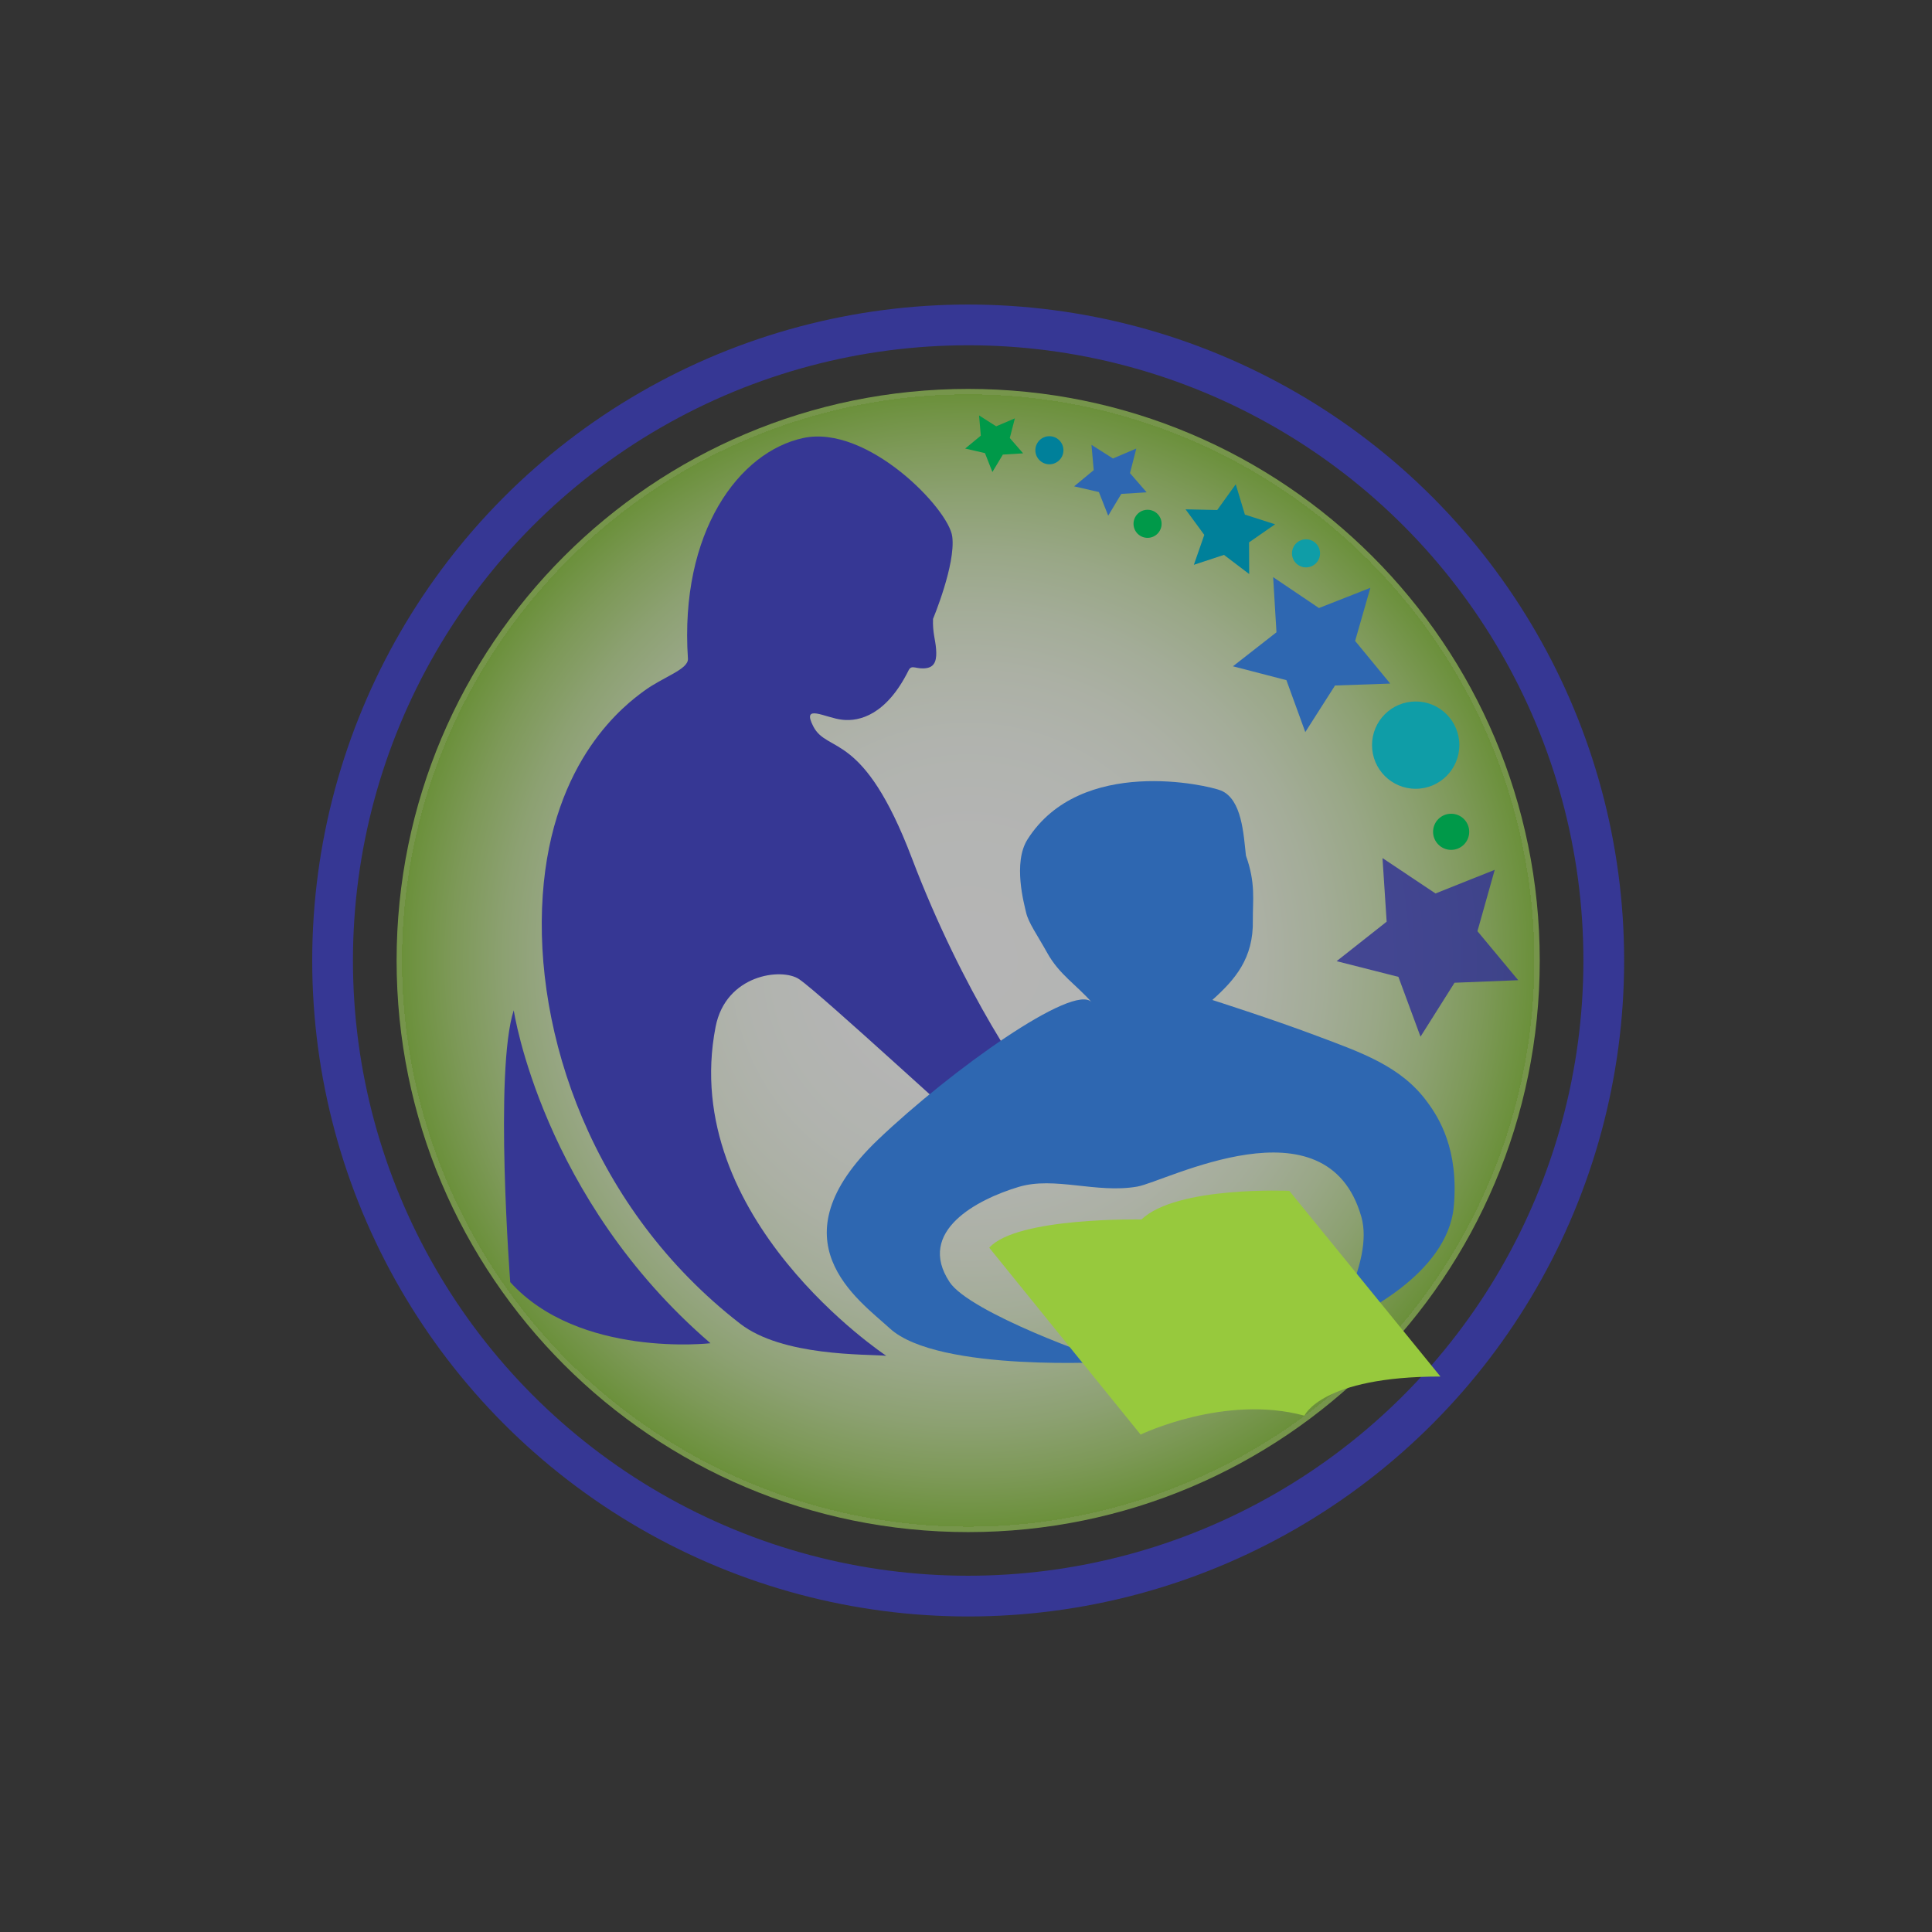 <?xml version="1.0" encoding="utf-8"?>
<!-- Generator: Adobe Illustrator 25.2.3, SVG Export Plug-In . SVG Version: 6.00 Build 0)  -->
<svg version="1.1" id="Layer_1" xmlns="http://www.w3.org/2000/svg" xmlns:xlink="http://www.w3.org/1999/xlink" x="0px" y="0px"
	 viewBox="0 0 180 180" style="enable-background:new 0 0 180 180;" xml:space="preserve">
<rect x="0" y="0" width="180" height="180" fill="#333333" stroke="none"/>
<style type="text/css">
	.st0{fill:none;stroke:#363794;stroke-width:3.795;stroke-miterlimit:10;}
	.st1{opacity:0.64;fill:url(#SVGID_1_);}
	.st2{fill:#363794;}
	.st3{fill:#2E67B1;}
	.st4{fill:#97C93D;}
	.st5{fill:#0F9DA7;}
	.st6{fill:#009949;}
	.st7{fill:#00809A;}
	.st8{opacity:0.86;fill:#363794;}
</style>
<circle class="st0" cx="90.203" cy="89.488" r="59.217"/>
<radialGradient id="SVGID_1_" cx="90.203" cy="89.489" r="52.754" gradientUnits="userSpaceOnUse">
	<stop  offset="0" style="stop-color:#FFFFFF"/>
	<stop  offset="0.24" style="stop-color:#FDFEFC"/>
	<stop  offset="0.39" style="stop-color:#F8FCF4"/>
	<stop  offset="0.514" style="stop-color:#F0F7E5"/>
	<stop  offset="0.624" style="stop-color:#E3F1D1"/>
	<stop  offset="0.726" style="stop-color:#D3E9B6"/>
	<stop  offset="0.821" style="stop-color:#BFDF95"/>
	<stop  offset="0.91" style="stop-color:#A8D36E"/>
	<stop  offset="0.994" style="stop-color:#8DC643"/>
	<stop  offset="1" style="stop-color:#8BC53F"/>
	<stop  offset="1" style="stop-color:#9DCC59"/>
</radialGradient>
<path class="st1" d="M143.454,89.489c0,29.411-23.84,53.253-53.249,53.253c-29.413,0-53.254-23.842-53.254-53.253
	c0-29.412,23.841-53.254,53.254-53.254C119.615,36.235,143.454,60.077,143.454,89.489z"/>
<g>
	<path class="st2" d="M86.928,57.658c0,0,2.121-5.065,1.793-7.656c-0.309-2.582-7.912-10.474-13.878-9.195
		c-5.975,1.27-11.537,8.739-10.75,20.559c0.065,1.009-2.337,1.702-4.118,3.028c-1.562,1.158-8.536,6.224-9.41,19.029
		c-0.884,12.803,4.591,29.207,18.388,39.897c3.953,3.072,11.735,2.83,13.618,2.995c0,0-19.377-12.797-15.901-30.646
		c0.953-4.894,6.176-5.53,7.782-4.441c2.046,1.386,15.962,14.283,18.252,16.155c2.294,1.869,5.284,2.048,5.182-1.707
		c-0.127-4.488,0.444-2.577-0.758-3.371c-1.208-0.787-7.448-9.925-12.171-22.356C80.414,68,77.097,70.247,75.774,67.679
		c-1.13-2.188,1.094-0.797,2.694-0.622c1.601,0.186,4.119-0.447,6.185-4.607c0.305-0.602,0.72-0.03,1.715-0.213
		c0.806-0.151,0.909-0.881,0.846-1.746C87.16,59.625,86.879,58.966,86.928,57.658z"/>
	<path class="st2" d="M47.864,94.128c0,0,2.611,17.496,18.329,31.018c0,0-12.225,1.407-18.656-5.693
		C47.537,119.454,46.032,99.752,47.864,94.128z"/>
</g>
<path class="st3" d="M101.712,93.38c-1.463-1.655-3.042-2.607-4.148-4.611c-0.926-1.661-1.761-2.821-1.966-3.758
	c-0.171-0.755-1.257-4.62,0.136-6.812c4.962-7.804,16.812-5.042,18.02-4.547c1.963,0.814,2.106,4.109,2.327,6.066
	c0.926,2.58,0.626,4.184,0.643,5.997c0.075,3.59-1.672,5.562-3.774,7.45c0,0,5.584,1.78,9.666,3.32
	c4.106,1.545,7.913,2.818,10.357,6.186c1.098,1.471,2.948,4.429,2.475,9.723c-0.579,6.398-9.063,10.25-10.481,10.9
	c-1.398,0.649,3.1-5.566,1.868-9.921c-3.218-11.281-18.259-3.266-20.885-2.82c-3.795,0.661-7.696-0.98-11.049,0.03
	c-3.833,1.151-9.572,4.124-6.425,8.872c1.852,2.804,13.875,7.19,15.324,7.411c0,0-16.388,1.037-20.9-3.104
	c-2.946-2.7-10.973-8.164-1.08-17.6C88.59,99.708,100.075,91.528,101.712,93.38z"/>
<path class="st4" d="M92.165,116.247l14.102,17.407c0,0,7.842-3.779,15.264-1.759c0,0,1.555-3.644,12.671-3.647l-14.08-17.299
	c0,0-10.522-0.469-13.768,2.668C106.353,113.618,94.739,113.372,92.165,116.247z"/>
<circle class="st5" cx="131.896" cy="69.422" r="4.067"/>
<circle class="st6" cx="106.915" cy="48.802" r="1.308"/>
<polygon class="st7" points="115.132,45.119 115.985,47.946 118.797,48.846 116.372,50.53 116.385,53.483 114.034,51.697 
	111.23,52.622 112.201,49.834 110.455,47.453 113.407,47.516 "/>
<circle class="st6" cx="135.2" cy="77.497" r="1.683"/>
<polygon class="st3" points="118.616,53.77 122.883,56.649 127.673,54.766 126.254,59.713 129.525,63.687 124.381,63.866 
	121.612,68.206 119.852,63.369 114.87,62.077 118.926,58.908 "/>
<polygon class="st8" points="128.804,79.945 133.744,83.241 139.26,81.04 137.651,86.757 141.449,91.323 135.515,91.56 
	132.346,96.583 130.287,91.012 124.53,89.55 129.192,85.871 "/>
<polygon class="st3" points="101.691,41.444 103.689,42.715 105.868,41.789 105.278,44.082 106.831,45.868 104.468,46.015 
	103.249,48.044 102.38,45.842 100.073,45.31 101.898,43.803 "/>
<polygon class="st6" points="91.216,38.703 92.811,39.718 94.552,38.979 94.08,40.809 95.321,42.236 93.434,42.353 92.46,43.974 
	91.766,42.215 89.923,41.791 91.381,40.587 "/>
<circle class="st7" cx="97.77" cy="41.948" r="1.308"/>
<circle class="st5" cx="121.678" cy="51.554" r="1.308"/>
</svg>
